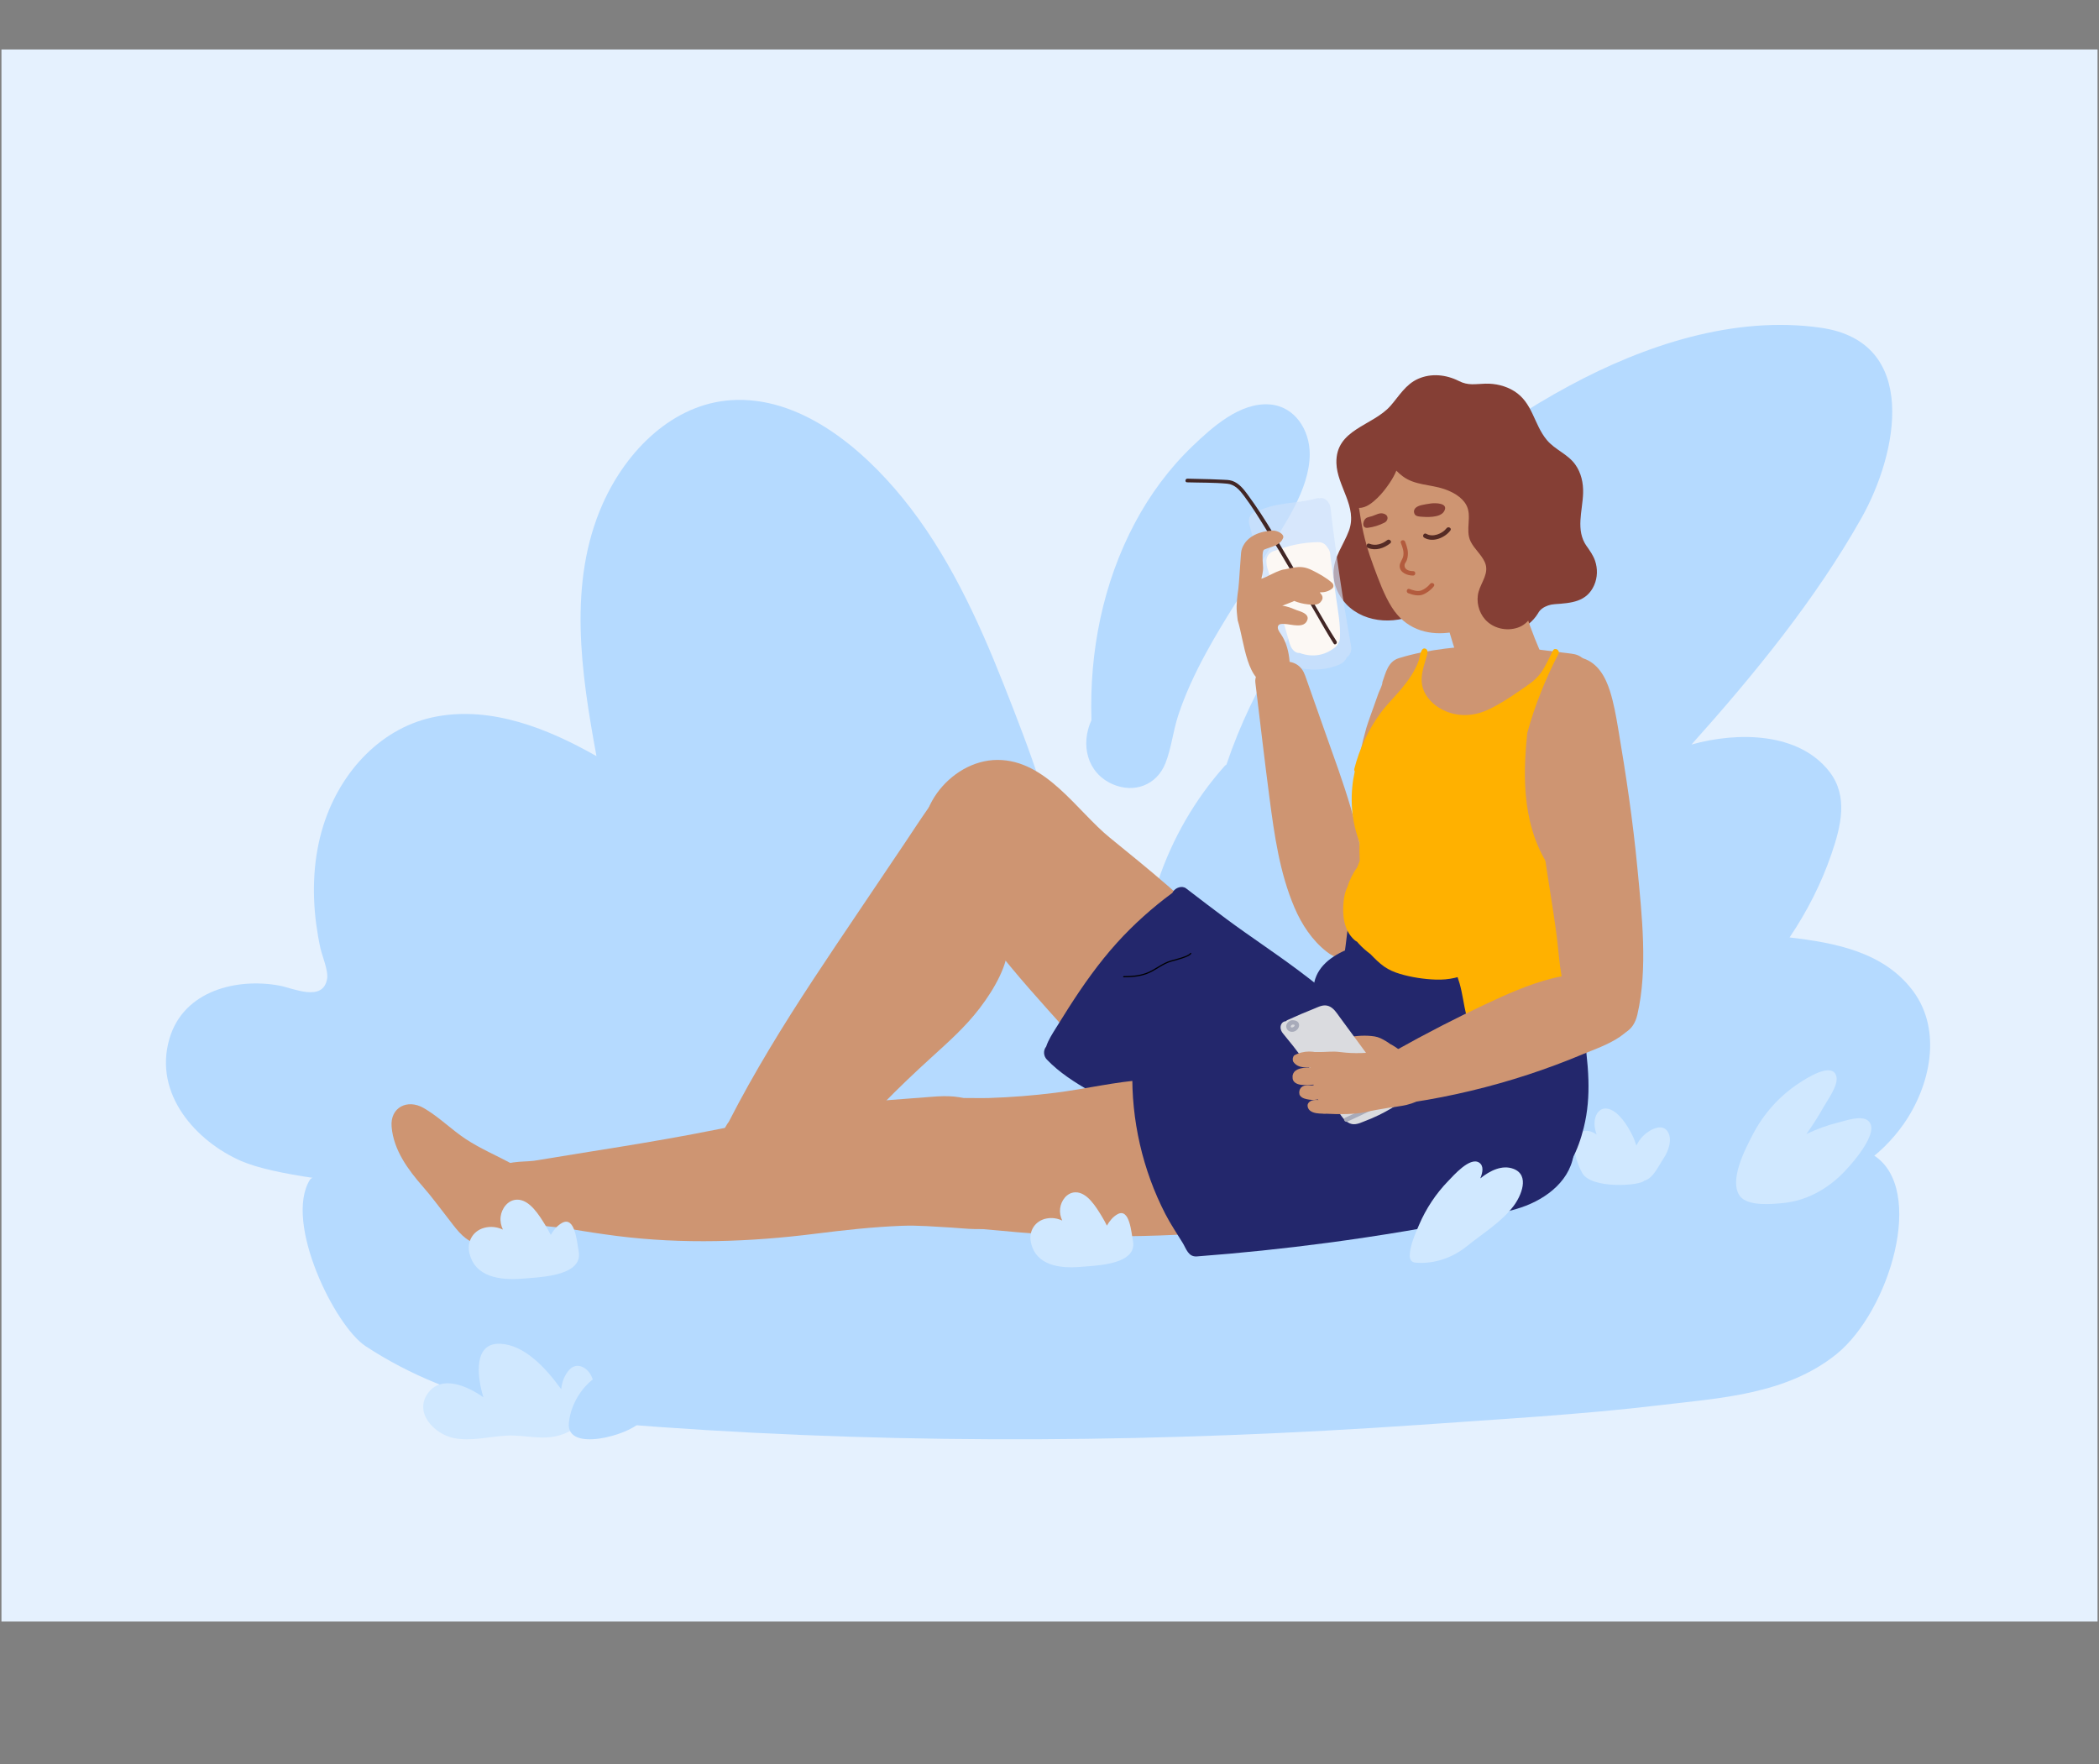 <svg width="721" height="606" viewBox="0 0 721 606" fill="none" xmlns="http://www.w3.org/2000/svg">
<rect x="0" y="0" width="721" height="606" fill="#808080" stroke="none"/>
<rect width="720" height="540" transform="translate(0.5 17)" fill="#E5F1FE"/>
<g clip-path="url(#clip0_2321_5392)">
<path d="M657.095 340.369C647.107 326.979 630.317 323.836 614.713 322.007C620.741 313.066 625.646 303.45 629.148 293.196C632.322 283.906 634.964 273.544 628.42 265.096C617.905 251.528 597 251.276 581.03 255.738C602.49 231.767 623.658 205.892 639.416 177.908C651.903 155.738 659.53 117.471 625.48 112.585C595.739 108.318 564.956 118.537 539.02 132.53C511.973 147.13 486.868 166.811 465.958 189.451C446.383 210.646 430.51 235.242 421.278 262.636C421.078 262.745 420.877 262.889 420.688 263.095C400.219 286.028 389.687 317.098 392.173 347.921C393.176 360.365 395.09 378.257 406.448 385.672C413.147 390.048 421.748 392.428 429.152 395.238C438.206 398.673 447.323 401.941 456.497 405.027C474.307 411.013 491.349 414.603 510.185 412.47C529.112 410.32 547.69 404.832 566.876 405.554C584.926 406.231 602.937 411.684 620.999 408.043C634.236 405.376 646.081 397.239 653.851 386.16C663.008 373.102 667.3 354.046 657.089 340.357L657.095 340.369Z" fill="#B5DAFF"/>
<path d="M376.063 378.768C375.186 370.805 374.309 362.843 373.433 354.88C371.68 338.955 369.927 323.03 368.173 307.11C368.036 305.888 367.154 305.205 366.243 305.074C362.513 280.733 353.633 257.527 344.684 234.896C335.763 212.339 325.382 189.989 310.274 171.35C295.756 153.44 274.541 135.897 251.12 137.457C231.297 138.777 215.307 154.507 207.063 172.985C194.923 200.177 199.644 231.184 204.886 259.736C188.191 250.242 169.084 242.623 150.035 246.106C131.426 249.507 117.063 264.658 111.11 283.435C107.644 294.363 107.123 306.209 108.635 317.574C108.996 320.282 109.466 322.978 110.051 325.645C110.641 328.336 112.835 333.425 112.371 336.172C110.996 344.364 100.729 339.437 96.014 338.559C81.697 335.886 63.111 340.039 58.207 356.767C52.587 375.951 67.574 392.175 82.877 398.812C104.917 408.375 182.657 410.635 205.866 410.251C219.088 410.033 216.717 414.072 229.275 415.953C253.653 419.602 278.357 418.317 302.672 414.806C317.052 412.729 331.323 409.89 345.537 406.803C352.544 405.283 359.723 404.05 366.627 402.065C370.098 401.066 373.817 399.541 375.719 396.018C378.417 391.021 376.635 384.074 376.051 378.773L376.063 378.768Z" fill="#B5DAFF"/>
<path d="M436.125 138.925C425.928 138.132 416.366 146.775 409.521 153.348C401.613 160.938 394.998 169.915 389.848 179.598C378.815 200.329 374.151 223.963 374.912 247.356C371.106 255.665 373.321 265.516 382.214 269.386C389.596 272.601 397.344 269.685 400.32 262.175C402.38 256.977 402.935 251.163 404.68 245.832C407.107 238.426 410.431 231.353 414.139 224.509C420.451 212.865 427.908 201.904 434.803 190.61C440.898 180.628 449.854 168.23 449.888 156.016C449.911 147.775 444.852 139.598 436.131 138.92L436.125 138.925Z" fill="#B5DAFF"/>
<path d="M106.44 405.254C97.463 419.895 114.992 455.453 125.584 462.408C156.461 482.677 191.467 487.674 226.05 490.138C313.248 496.364 400.613 495.451 487.846 489.42C515.382 487.439 542.959 485.94 570.421 482.649C590.465 480.248 613.614 479.076 630.868 465.102C649.073 450.358 661.664 408.419 643.654 396.857C643.19 396.559 115.416 390.62 106.445 405.254H106.44Z" fill="#B5DAFF"/>
<path d="M641.619 384.903C639.24 383.038 634.024 384.943 631.529 385.552C627.711 386.487 624.044 387.847 620.509 389.512C622.64 386.527 624.621 383.445 626.406 380.237C627.769 377.787 631.552 372.771 630.79 369.752C629.444 364.414 620.007 370.722 617.974 372.053C611.251 376.438 605.764 382.596 602.085 389.69C599.555 394.568 593.664 405.679 597.73 410.936C600.445 414.442 608.802 413.616 612.724 413.214C620.365 412.428 627.29 408.64 632.696 403.314C635.341 400.709 646.395 388.651 641.613 384.903H641.619Z" fill="#D0E8FF"/>
<path d="M203.083 472.568C201.687 469.672 198.112 467.716 195.539 470.537C193.969 472.26 192.966 474.74 192.783 477.204C187.436 469.838 180.185 461.981 171.89 461.582C162.584 461.132 163.812 472.618 166.034 479.967C160.379 475.947 151.733 472.318 147.147 478.353C141.984 485.144 149.102 492.519 155.718 493.934C161.816 495.232 168.089 493.401 174.204 493.118C180.386 492.835 186.166 494.841 192.331 492.993C201.086 490.371 207.351 481.432 203.091 472.585L203.083 472.568Z" fill="#D0E8FF"/>
<path d="M219.915 480.738C217.969 479.394 215.36 479.84 213.025 480.839C214.449 478.16 215.526 475.035 214.524 472.725C213.381 470.079 210.209 470.432 208.015 471.288C201.158 473.968 196.082 481.503 195.403 488.794C194.45 499.076 216.106 492.893 219.898 488.466C221.737 486.316 222.639 482.628 219.898 480.738H219.915Z" fill="#B5DAFF"/>
<path d="M572.812 388.635C571.067 386.076 567.743 387.586 565.761 389.044C564.142 390.238 562.927 391.771 562.091 393.5C561.665 392.146 561.147 390.814 560.484 389.529C558.946 386.531 556.192 382.099 552.799 380.986C550.368 380.191 548.588 381.666 547.966 383.978C547.465 385.845 547.759 387.828 548.438 389.713C546.486 388.37 544.256 387.782 542.367 389.396C539.002 392.278 541.802 400.071 543.548 403.017C546.797 408.504 563.388 407.328 564.862 405.53C567.846 404.821 569.811 400.307 571.539 397.725C573.1 395.391 574.581 391.235 572.807 388.635H572.812Z" fill="#D0E8FF"/>
<path d="M443.825 389.409C443.871 389.443 443.922 389.472 443.968 389.506C455.548 384.603 467.122 379.677 478.69 374.751C496.26 367.271 513.818 359.785 531.393 352.321C540.612 348.404 549.837 344.497 559.068 340.602C559.788 340.299 559.473 339.102 558.742 339.411C542.132 346.416 525.546 353.473 508.96 360.529C491.39 368.01 473.832 375.496 456.257 382.959C447.037 386.877 437.813 390.784 428.582 394.678C427.862 394.982 428.176 396.179 428.908 395.87C433.583 393.899 438.258 391.923 442.928 389.942C442.939 389.506 443.374 389.094 443.825 389.403V389.409Z" fill="#996945"/>
<path d="M544.988 187.587C541.149 182.104 543.596 175.532 543.791 169.447C543.905 165.942 543.149 162.427 541.08 159.542C538.508 155.957 534.113 154.489 531.322 151.128C526.813 145.697 526.526 138.345 520.103 134.341C517.169 132.518 513.674 131.697 510.236 131.789C506.695 131.887 504.386 132.529 501.108 130.872C496.742 128.669 491.637 128.119 487.099 130.138C482.824 132.042 480.618 135.993 477.673 139.36C471.531 146.38 458.736 147.378 459.051 159.049C459.268 167.055 466.402 174.052 463.348 182.299C461.52 187.237 458.117 191.24 458.048 196.781C457.996 200.761 459.704 204.678 462.46 207.551C469.135 214.502 480.63 214.623 488.566 209.823C489.351 209.347 490.13 208.813 491.018 208.578C492.491 208.188 494.513 209.238 496.238 210.018C496.811 210.276 497.35 210.505 497.831 210.637C498.387 210.832 498.942 210.952 499.493 211.015C501.819 211.371 504.248 209.605 506.454 210.046C507.09 210.184 507.675 210.408 508.225 210.694C508.775 210.981 509.291 211.337 509.784 211.727C510.225 212.071 510.66 212.438 511.101 212.822C511.543 213.206 511.99 213.602 512.448 213.998C517.261 219.314 524.762 216.441 528.291 210.706C528.95 209.381 530.274 208.498 531.763 207.982C532.417 207.746 533.173 207.592 534.078 207.528C539.636 207.138 545.034 206.812 547.595 201.008C548.758 198.369 548.827 195.284 547.876 192.56C547.223 190.701 546.094 189.147 545 187.576L544.988 187.587Z" fill="#853F35"/>
<path opacity="0.65" d="M453.458 171.117C453.406 171.129 453.36 171.146 453.314 171.157C453.005 171.083 452.678 171.077 452.357 171.169C448.759 172.195 445.029 172.471 441.339 172.998C439.505 173.262 437.683 173.589 435.901 174.122C434.938 174.409 433.987 174.742 433.053 175.126C432.698 175.275 432.303 175.424 431.93 175.619C431.747 175.608 431.558 175.619 431.363 175.671C429.93 176.004 428.567 177.85 429.088 179.909C433.013 195.463 437.27 210.92 441.854 226.25C442.164 227.282 442.903 227.976 443.722 228.303C444.164 228.75 444.702 229.072 445.304 229.226C448.346 230.001 451.458 230.178 454.472 229.8C455.91 229.616 457.325 229.284 458.7 228.813C460.247 228.28 461.732 227.678 462.608 225.877C462.625 225.843 462.643 225.802 462.654 225.762C463.731 225.063 464.39 223.571 464.087 221.885C461.256 206.113 458.889 190.256 456.999 174.358C456.764 172.385 454.936 170.773 453.446 171.117H453.458Z" fill="#D0E2FA"/>
<path d="M456 188.115C455.3 186.796 454.074 186.183 452.665 186.217C450.023 186.28 447.399 186.567 444.82 187.118C443.6 187.376 442.391 187.691 441.199 188.064C440.408 188.31 439.629 188.58 438.85 188.85C438.649 188.918 438.449 188.993 438.248 189.062C438.265 189.05 437.566 189.268 437.589 189.262C436.048 189.716 434.736 191.276 435.034 193.294C435.045 193.856 435.137 194.436 435.309 194.998C437.979 203.687 440.534 212.335 442.993 221.041C443.497 222.825 444.78 224.442 446.453 224.293C446.505 224.316 446.551 224.339 446.602 224.356C450.969 225.905 455.283 225.159 458.842 222.154C459.162 221.879 459.409 221.529 459.586 221.127C459.976 220.594 460.222 219.911 460.263 219.126C460.492 214.503 459.564 209.76 458.928 205.166C458.274 200.458 457.627 195.755 456.974 191.046C456.951 190.742 456.922 190.438 456.899 190.134C456.836 189.371 456.492 188.672 456 188.115Z" fill="#FCF8F4"/>
<path d="M459.096 220.267C454.22 212.645 449.922 204.615 445.344 196.816C440.021 187.748 434.835 178.4 428.59 169.923C427.192 168.025 425.627 166.023 423.335 165.203C422.23 164.807 421.009 164.836 419.846 164.773C418.465 164.698 417.078 164.647 415.692 164.607C413.085 164.532 410.483 164.503 407.876 164.423C407.068 164.4 406.936 165.656 407.75 165.679C412.34 165.822 416.975 165.719 421.553 166.149C424.189 166.396 425.857 168.386 427.341 170.365C429.994 173.892 432.32 177.677 434.641 181.422C440.686 191.184 446.416 201.134 452.186 211.062C454.134 214.417 456.036 217.818 458.128 221.087C458.563 221.769 459.531 220.949 459.096 220.273V220.267Z" fill="#412625"/>
<path d="M344.708 414.598C343.969 411.73 342.325 408.673 341.723 406.861C340.073 401.911 338.6 396.887 337.643 391.754C337.076 388.697 337.844 380.192 334.635 378.54C330.349 376.332 325.118 376.349 320.333 376.728C310.867 377.479 301.069 378.076 291.512 379.217C281.954 380.358 272.712 382.566 263.315 384.539C256.777 385.91 250.222 387.177 243.667 388.479C223.629 392.46 203.511 395.373 183.388 398.728C179.085 399.233 173.338 398.568 170.284 402.129C169.183 403.454 169.734 404.945 170.742 406.471C171.08 406.981 171.47 407.492 171.859 408.002C172.358 408.484 172.73 409.011 173.057 409.596C173.275 415.653 177.016 418.985 181.824 420.189C186.356 421.325 191.095 421.377 195.707 422.134C201.059 423.011 206.422 423.848 211.808 424.537C234.505 427.433 257.533 426.63 280.195 423.768C289.97 422.535 299.797 421.451 309.698 421.061C315.423 420.837 321.135 421.354 326.842 421.669C331.552 421.933 338.182 422.982 342.651 421.032C345.281 419.885 345.402 417.327 344.703 414.598H344.708Z" fill="#CE9572"/>
<path d="M419.769 321.779C407.868 309.396 394.529 298.545 381.218 287.74C369.902 278.552 359.313 261.031 342.667 261.031C326.022 261.031 311.537 280.307 319.232 294.829C319.897 296.079 320.813 297.232 321.615 298.396C329.609 309.941 338.095 321.153 347.051 331.976C355.577 342.276 364.768 352.055 373.574 362.08C376.25 365.125 379.998 367.999 384.226 366.674C387.401 365.682 389.274 363.445 391.509 361.231C395.915 356.861 401.13 353.402 405.582 349.055C410.641 344.117 427.464 329.785 419.769 321.779Z" fill="#CE9572"/>
<path d="M471.973 357.475C471.893 356.34 471.537 355.192 471.01 354.407C468.266 350.306 463.183 347.037 459.419 343.911C455.081 340.31 450.657 336.823 446.148 333.439C438.006 327.331 429.485 321.756 421.303 315.694C416.639 312.236 412.032 308.697 407.425 305.164C406.004 304.075 403.718 304.946 402.899 306.351C402.835 306.46 402.778 306.569 402.727 306.684C395.834 311.777 389.422 317.495 383.669 323.855C377.395 330.795 371.997 338.463 366.966 346.337C365.545 348.557 364.153 350.794 362.766 353.036C361.483 355.106 360.113 357.177 359.357 359.5C358.297 360.802 358.417 362.717 359.58 363.939C363.901 368.475 369.258 371.825 374.639 374.956C379.813 377.967 385.331 381.035 389.502 384.729C389.714 384.918 389.943 385.073 390.19 385.211C390.997 385.927 392.161 386.163 393.324 385.991C405.047 384.207 416.461 380.903 427.875 377.761C439.089 374.669 450.423 371.974 460.925 366.841C463.561 365.55 466.059 364.082 468.609 362.654C469.646 362.075 470.666 361.398 471.342 360.423C471.87 359.66 472.053 358.576 471.978 357.487L471.973 357.475Z" fill="#23276C"/>
<path d="M493.265 200.083C492.887 198.54 492.807 197.02 493.242 195.54C493.741 192.048 496.714 189.817 499.637 188.004C501.614 186.777 503.648 185.641 505.722 184.586C507.538 183.657 509.263 183.083 511.32 183.496C513.194 183.514 515.153 184.047 516.534 185.383C518.076 186.88 518.689 188.543 519.038 190.642C519.136 191.227 519.239 191.807 519.342 192.386C521.691 204.642 525.582 216.566 530.911 227.853C531.816 229.716 532.412 231.397 531.948 233.519C531.054 237.614 527.1 238.881 524.253 241.359C519.405 245.58 509.532 250.793 506.152 241.783C501.041 228.151 496.737 214.226 493.265 200.083Z" fill="#CE9572"/>
<path d="M467.696 152.131C470.286 149.9 473.042 147.876 475.844 145.926C482.548 141.252 489.893 136.876 497.978 135.178C498.523 135.063 499.067 134.966 499.611 134.874C506.418 133.796 513.535 136.165 518.669 140.684C525.15 146.39 528.547 154.632 529.779 163.04C530.215 166.016 530.49 168.89 530.576 171.688C530.96 184.633 526.817 197.927 517.62 207.27C507.301 217.748 487.286 223.231 478.084 208.595C475.362 204.27 473.557 199.154 471.775 194.388C469.936 189.462 468.441 184.392 467.57 179.196C467.398 178.152 467.226 177.108 467.06 176.064C467.02 175.829 466.985 175.588 466.945 175.353C466.097 170.06 465.043 164.852 463.994 159.599C463.37 156.473 465.432 154.081 467.638 152.172C467.656 152.154 467.678 152.137 467.696 152.126V152.131Z" fill="#CE9572"/>
<path d="M346.273 323.764C346.158 317.862 344.181 311.811 343.522 305.91C342.686 298.374 342.588 290.78 341.672 283.267C340.766 276.781 341.185 263.733 331.684 264.863C331.576 264.874 331.461 264.892 331.352 264.915C329.536 265.259 328.287 266.182 326.98 267.553C320.735 274.102 315.893 282.023 310.81 289.564C305.407 297.588 300.004 305.612 294.6 313.635C284.264 328.983 273.875 344.313 264.335 360.234C259.424 368.429 254.714 376.768 250.354 385.308C249.947 385.819 249.586 386.386 249.248 387.029C248.251 388.927 247.225 390.802 246.171 392.666C243.243 397.713 240.109 402.617 236.762 407.371C235.548 409.098 235.084 411.392 235.485 413.451C235.531 414.85 235.897 416.238 236.74 417.334C237.914 418.871 239.289 419.524 241.077 420.041C248.973 422.312 257.642 421.566 265.733 420.545C268.741 420.167 271.28 418.882 273.348 416.479C278.843 410.078 283.123 402.554 288.412 395.947C297.924 384.069 308.696 373.448 319.932 363.222C325.926 357.762 331.621 352.732 336.538 346.291C339.15 342.862 341.528 339.22 343.385 335.326C345.138 331.644 346.353 327.801 346.273 323.775V323.764Z" fill="#CE9572"/>
<path d="M531.874 164.716C530.499 158.401 528.316 151.966 524.832 146.483C521.4 141.081 516.501 136.55 510.416 134.445C507.316 133 503.483 133.017 500.091 133.47C497.564 133.808 495.077 134.382 492.596 134.978C490.069 135.586 487.605 136.355 485.273 137.531C483.05 138.655 480.953 140.043 478.827 141.345C476.667 142.664 474.506 143.988 472.346 145.308C468.141 147.883 463.488 150.584 461.843 155.545C460.984 158.137 461.184 161.056 461.488 163.729C461.843 166.82 462.525 174.465 466.828 174.477C469.304 174.477 471.452 172.665 473.16 171.03C474.718 169.533 476.054 167.778 477.268 166C478.214 164.612 479.022 163.173 479.646 161.67C480.288 162.341 481.004 162.978 481.812 163.586C485.955 166.717 491.312 166.367 496.034 167.967C498.899 168.942 502.073 170.634 503.614 173.37C505.798 177.247 503.19 181.956 505.15 185.976C506.422 188.58 508.806 190.426 510.009 193.065C511.688 196.752 508.84 199.872 507.895 203.239C506.978 206.497 507.895 210.282 510.141 212.794C512.885 215.868 517.447 216.9 521.314 215.604C525.211 214.296 526.924 210.672 528.104 206.99C532.533 193.139 534.997 179.088 531.869 164.716H531.874Z" fill="#853F35"/>
<path d="M546.304 230.887C546.11 227.996 543.6 225.266 540.815 224.716C539.463 224.446 538.053 224.332 536.684 224.148C532.037 223.523 527.378 222.955 522.709 222.565C513.942 221.837 505.089 221.693 496.351 222.806C490.97 223.489 485.67 224.469 480.485 226.087C476.766 227.245 476.01 231.042 474.858 234.294C474.858 235.441 473.855 237.133 473.466 238.222C472.973 239.61 472.486 240.998 471.993 242.38C471.093 244.933 470.125 247.462 469.329 250.048C467.655 255.921 466.418 261.914 465.616 267.965C465.404 269.554 465.22 271.148 465.071 272.748C464.888 274.704 464.607 276.734 465.117 278.673C466.303 283.198 470.732 285.09 474.571 286.926C481.029 290.006 487.716 292.208 494.598 294.1C501.531 296.005 508.338 298.23 514.979 300.971C519.614 302.961 524.152 305.169 528.576 307.59C533.097 310.067 538.305 306.93 538.535 301.872C538.867 294.404 539.205 286.937 539.537 279.476C540.368 276.172 541.016 272.823 541.537 269.405C542.666 262.041 543.571 254.636 544.562 247.25C545.141 242.937 545.72 238.63 546.304 234.317C546.471 233.089 546.551 231.988 546.304 230.893V230.887Z" fill="#CE9572"/>
<path d="M468.76 303.575C467.912 285.784 461.259 268.745 455.22 251.637C452.922 245.127 450.625 238.618 448.333 232.114C447.754 230.468 446.831 229.057 445.29 228.157C443.869 227.325 441.783 226.975 440.19 227.491C439.864 227.595 439.549 227.732 439.234 227.887C438.758 227.773 438.277 227.721 437.818 227.738C436.105 227.813 434.334 228.375 433.137 229.677C432.031 230.881 430.994 232.659 431.2 234.362C432.81 247.565 434.323 260.79 436.053 273.975C437.732 286.771 439.549 299.813 444.654 311.759C447.112 317.511 450.728 323.034 455.701 326.9C457.151 328.03 458.463 328.838 460.383 328.838C470.347 328.838 469.052 309.666 468.76 303.575Z" fill="#CE9572"/>
<path d="M436.796 412.166C436.842 410.182 436.596 408.33 436.206 407.097C434.911 403.019 432.344 399.113 430.413 395.219C428.281 390.906 425.881 386.685 423.228 382.579C421.388 379.734 419.423 376.941 417.349 374.211C416.449 372.135 414.283 370.391 411.493 370.403C405.522 370.426 399.563 370.5 393.615 370.879C383.072 371.55 372.925 374.056 362.502 375.364C354.933 376.31 347.295 376.918 339.628 377.164C332.615 377.388 324.587 376.35 318.233 379.309C308.096 384.07 313.053 399.32 315.677 406.391C316.955 409.832 318.571 412.987 321.132 415.894C326.495 421.985 336.104 421.985 344.149 422.777C372.896 425.616 402.027 425.122 430.596 422.083C435.163 421.595 436.693 416.548 436.796 412.155V412.166Z" fill="#CE9572"/>
<path d="M545.617 371.039C545.439 364.667 544.528 358.306 543.669 351.774C543.222 348.379 542.769 344.984 542.236 341.6C541.915 339.569 541.761 337.235 540.987 335.308C540.907 335.113 540.855 334.878 540.706 334.723C533.315 327.176 526.972 351.682 519.087 344.645C509.788 336.346 499.646 328.879 489.498 321.658C484.433 318.057 479.259 314.61 473.987 311.324C471.042 309.488 466.572 310.595 464.934 313.698C464.79 313.973 464.664 314.249 464.556 314.53C463.541 315.791 463.14 317.151 462.951 318.825C462.722 320.878 462.464 322.926 462.195 324.973C462.126 325.478 462.057 325.983 461.983 326.487C456.396 328.977 451.417 333.066 451.17 339.724C451.113 341.33 451.778 342.896 452.855 344.106C452.912 345.075 453.199 346.039 453.749 346.939C460.355 357.699 467.128 368.372 475.683 377.72C479.66 382.067 483.928 386.134 488.335 390.039C492.947 394.134 497.663 398.16 502.602 401.854C511.77 408.713 521.127 413.806 531.888 407.159C538.77 402.909 542.139 394.874 544.018 387.338C545.393 381.821 545.766 376.424 545.617 371.033V371.039Z" fill="#23276C"/>
<path d="M537.654 391.474C537.419 391.468 537.19 391.486 536.961 391.52C519.903 380.795 502.839 370.07 485.781 359.346C480.83 356.231 475.874 353.117 470.923 350.003C469.411 349.051 467.371 349.32 466.317 350.84C466.133 351.098 466.001 351.391 465.904 351.689C447.047 355.279 428.104 358.399 409.086 361.032C403.362 361.823 397.626 362.574 391.891 363.28C390.344 363.469 389.261 365.012 389.22 366.509C389.071 366.841 388.974 367.209 388.968 367.604C388.561 384.701 392.464 401.843 400.314 417.048C402.09 420.483 404.216 423.62 406.233 426.906C407.476 428.937 408.158 431.798 411.12 431.575C426.133 430.439 441.111 428.885 456.031 426.901C473.857 424.532 491.826 421.521 509.577 417.914C513.921 417.03 518.27 416.17 522.481 414.765C531.357 411.794 540.072 405.124 540.697 395.036C540.806 393.309 539.459 391.537 537.654 391.48V391.474Z" fill="#23276C"/>
<path d="M481.123 360.996C480.012 360.079 478.826 359.276 477.542 358.616C477.044 358.243 476.528 357.905 475.989 357.584C474.792 356.873 473.577 356.23 472.185 356.012C469.285 355.559 465.956 355.714 463.097 356.368C462.473 356.511 462.249 357.022 462.318 357.509C462.232 357.71 462.215 357.951 462.295 358.22C462.771 359.763 463.447 361.335 465.085 361.914C465.974 362.229 466.999 362.241 467.922 362.344C469.148 362.482 470.374 362.608 471.606 362.711C473.818 362.895 476.282 363.187 478.488 362.849C478.579 362.837 478.665 362.809 478.746 362.786C478.854 362.854 478.958 362.929 479.066 362.992C479.548 363.285 480.012 363.164 480.327 362.86C480.608 362.872 480.889 362.78 481.118 362.551C481.513 362.166 481.576 361.369 481.118 360.991L481.123 360.996Z" fill="#CE9572"/>
<path d="M544.161 352.084C544.757 344.754 543.926 337.431 542.895 330.176C541.824 322.605 540.643 315.052 539.509 307.493C539.423 306.919 539.125 306.426 538.712 306.042C538.558 305.709 538.346 305.394 538.076 305.124C532.604 299.59 528.616 292.822 526.381 285.28C523.958 277.096 523.511 268.797 523.935 260.206C524.072 257.396 524.313 254.597 524.605 251.798C527.161 242.415 530.857 233.205 535.32 224.596C535.973 223.334 534.071 222.216 533.418 223.483C532.14 225.95 530.994 228.72 529.338 231.054C527.413 233.772 524.651 235.43 521.952 237.294C518.537 239.657 515.03 241.962 511.266 243.734C507.49 245.512 503.33 246.155 499.233 245.168C495.789 244.337 492.506 242.427 490.386 239.542C486.833 234.707 488.656 230.251 490.163 225.078C490.386 224.309 490.512 223.271 489.802 222.893C487.997 221.923 487.682 225.835 487.401 226.695C486.209 230.326 483.734 233.79 481.304 236.703C478.966 239.502 476.319 242.048 474.159 244.996C469.982 250.697 466.951 257.224 465.209 264.077C465.117 264.433 465.192 264.737 465.358 264.966C463.748 272.198 463.948 279.82 466.166 286.915C466.423 287.746 466.699 288.572 466.968 289.398C466.916 291.503 466.951 293.614 467.06 295.713C466.773 296.441 466.492 297.175 466.206 297.904C464.71 299.968 463.559 302.285 462.808 304.717C462.092 306.156 461.736 307.757 461.547 309.431C461.014 314.105 461.524 319.623 465.295 322.915C465.558 323.144 465.845 323.333 466.148 323.477C466.326 323.689 466.504 323.895 466.687 324.102C467.902 325.455 469.294 326.648 470.755 327.744C472.222 329.264 473.695 330.766 475.425 331.994C477.081 333.169 479.006 333.972 480.943 334.546C484.845 335.699 489.137 336.352 493.199 336.49C495.394 336.565 497.623 336.381 499.766 335.882C500.07 335.813 500.373 335.727 500.671 335.641C500.889 336.226 501.187 337.173 501.37 337.815C501.617 338.687 501.829 339.564 502.018 340.453C502.402 342.231 502.7 344.026 503.043 345.815C503.748 349.475 504.734 353.099 506.613 356.351C510.051 362.293 515.907 366.755 522.542 368.487C523.597 368.762 524.783 368.47 525.614 367.77C525.677 367.753 525.745 367.735 525.808 367.707C529.269 366.319 532.581 364.656 535.658 362.545C538.781 360.4 541.766 358.014 543.921 354.866C544.477 354.046 544.505 353.007 544.167 352.101L544.161 352.084Z" fill="#FFB100"/>
<path d="M562.454 298.305C560.924 282.195 558.534 266.107 555.818 250.158C555.091 245.891 554.334 241.549 553.028 237.414C551.504 232.591 548.897 227.739 543.722 226.11C540.428 225.072 536.342 226.488 535.214 230.01C535.047 230.52 534.944 231.054 534.898 231.593C534.325 232.499 533.993 233.503 533.752 234.673C532.148 242.513 530.251 250.37 529.272 258.319C526.728 279.046 532.142 301.138 534.732 321.664C535.844 330.485 535.93 340.55 541.178 348.144C546.089 355.244 559.709 360.228 562.425 348.54C566.086 332.796 563.966 314.214 562.454 298.305Z" fill="#CE9572"/>
<path d="M479.658 375.84L466.748 358.29C464.559 355.313 462.371 352.337 460.182 349.36C459.133 347.932 458.165 346.292 456.475 345.615C454.635 344.875 452.956 345.856 451.478 346.441C448.367 347.674 445.295 348.987 442.276 350.375C442.058 350.473 441.863 350.616 441.703 350.782C441.233 350.817 440.803 350.977 440.5 351.287C439.566 352.233 439.669 353.753 440.7 354.998C445.422 360.681 449.765 366.486 453.822 372.576C455.85 375.622 457.666 378.782 459.712 381.816C460.881 383.548 462.25 385.698 464.359 386.1C466.003 386.41 467.579 385.567 468.954 385.045C472.157 383.835 475.206 382.343 478.088 380.611C478.168 380.56 478.248 380.508 478.328 380.445C478.85 380.17 479.366 379.877 479.864 379.55C481.022 378.799 480.483 376.952 479.664 375.84H479.658Z" fill="#DADBDF"/>
<path d="M462.827 385.268C468.448 382.687 474.006 379.98 479.507 377.147C480.378 376.699 479.61 375.38 478.739 375.827C473.238 378.661 467.68 381.368 462.059 383.949C461.171 384.356 461.945 385.675 462.827 385.268Z" fill="#A8ABBA"/>
<path d="M443.525 350.478C442.642 350.759 441.823 351.527 441.812 352.514C441.8 353.792 442.986 354.601 444.178 354.406C445.215 354.234 446.166 353.339 446.241 352.261C446.338 350.816 444.9 350.374 443.731 350.455C442.757 350.518 442.751 352.049 443.731 351.98C444.006 351.963 444.717 351.831 444.711 352.221C444.705 352.565 444.224 352.858 443.932 352.909C443.055 353.058 443.336 352.141 443.932 351.951C444.866 351.659 444.465 350.185 443.525 350.478Z" fill="#A8ABBA"/>
<path d="M561.778 344.434C558.397 332.189 542.313 333.749 532.939 336.135C524.98 338.165 517.4 341.583 509.991 345.07C505.086 347.376 500.221 349.767 495.397 352.245C489.988 355.021 484.63 357.9 479.324 360.876C473.405 364.197 478.918 379.585 485.421 378.581C498.795 376.522 511.996 373.35 524.854 369.141C531.203 367.059 537.472 364.725 543.637 362.144C550.702 359.185 564.689 354.958 561.778 344.434Z" fill="#CE9572"/>
<path d="M183.198 407.922C182.206 404.045 179.347 401.665 175.984 399.841C170.678 396.962 164.948 394.548 159.917 391.216C155.196 388.09 151.173 384.035 146.331 381.081C146.028 380.898 145.741 380.726 145.449 380.56C139.908 377.411 133.972 380.399 134.516 387.017C135.175 395.047 140.195 401.843 145.334 407.693C148.354 411.128 151.03 414.845 153.855 418.435C156.296 421.532 158.794 425.363 162.616 426.82C167.618 428.724 173.394 425.701 177.789 423.453C183.393 420.591 184.607 413.474 183.192 407.934L183.198 407.922Z" fill="#CE9572"/>
<path d="M449.305 380.57C449.861 381.993 451.74 382.405 453.196 382.491C453.207 382.491 453.224 382.491 453.236 382.491C453.649 382.526 454.044 382.537 454.393 382.543C455.339 382.56 456.651 382.348 457.218 381.488C458.651 379.308 455.144 378.11 453.494 377.915C452.308 377.777 450.95 377.68 449.981 378.345C449.517 378.66 449.133 379.165 449.145 379.727C449.151 380.043 449.208 380.318 449.305 380.564V380.57Z" fill="#CE9572"/>
<path d="M454.801 362.379C451.666 360.83 447.673 360.738 444.538 362.539C444.011 363.136 443.897 364.013 444.246 364.724C445.919 367.179 449.317 366.743 451.81 366.416C453.397 366.187 454.669 365.022 455.299 363.818C455.397 363.302 455.265 362.774 454.806 362.373L454.801 362.379Z" fill="#CE9572"/>
<path d="M456.205 368.728C455.42 366.812 451.725 366.646 450.006 366.686C448.413 366.721 446.373 366.772 445.038 367.764C444.287 368.321 443.909 369.187 444.006 370.007C443.897 371.928 445.817 372.588 447.393 372.674C449.37 372.777 451.404 372.593 453.358 372.295C454.412 372.135 455.735 371.716 456.137 370.621C456.417 369.852 456.412 369.233 456.205 368.728Z" fill="#CE9572"/>
<path d="M453.133 372.977C452.199 372.77 451.276 372.759 450.371 372.851C448.606 372.593 446.744 372.834 446.343 374.732C446.263 375.116 446.268 375.443 446.337 375.718C446.337 375.885 446.389 376.062 446.509 376.252C447.191 377.301 448.612 377.542 449.661 377.714C450.904 377.909 452.176 377.835 453.322 377.485C454.187 377.221 455.545 376.819 455.408 375.615C455.545 375.288 455.557 374.881 455.39 374.474C454.995 373.51 453.975 373.172 453.121 372.983L453.133 372.977Z" fill="#CE9572"/>
<path d="M457.475 200.124C455.43 198.346 453.029 197.021 450.611 195.834C448.411 194.756 446.669 194.555 444.256 194.991C443.752 195.083 443.254 195.18 442.755 195.278C442.257 195.381 441.758 195.484 441.26 195.593C439.168 195.702 435.048 198.352 433.284 198.793C433.266 198.587 434.017 196.459 433.845 194.526C433.622 191.991 433.524 189.089 434.24 188.785C436.664 187.753 439.552 187.495 440.71 184.886C441.368 183.561 438.945 182.236 437.18 182.236C432.991 182.454 428.356 184.002 426.677 188.275C426.253 189.348 426.259 190.512 426.178 191.642C426.087 192.978 425.989 194.314 425.886 195.645C425.668 198.518 425.56 201.455 425.09 204.293C425.015 204.936 424.946 205.584 424.889 206.238C424.78 207.54 424.729 208.853 424.838 210.155C424.878 210.642 424.924 211.124 424.975 211.612C425.027 212.099 425.078 212.581 425.141 213.063C427.508 220.679 428.172 234.908 436.464 235.246C437.558 235.292 438.652 235.12 439.713 234.874C440.434 234.707 441.844 234.564 442.434 234.071C442.967 233.623 442.961 231.811 443.001 231.197C443.087 229.913 443.082 228.628 442.979 227.343C442.709 223.931 441.89 220.553 439.919 217.72C439.397 216.974 438.538 215.804 439.099 214.863C439.483 214.227 440.543 214.301 441.174 214.319C443.552 214.382 448.078 216.102 449.104 212.85C449.442 211.772 448.668 210.998 447.775 210.505C446.778 209.96 445.626 209.725 444.589 209.266C443.368 208.727 442.131 208.331 440.818 208.096C440.669 208.067 440.538 208.067 440.412 208.084C441.666 207.608 442.921 207.121 444.165 206.622C444.302 206.565 444.423 206.496 444.52 206.416C446.021 207.018 447.597 207.419 449.218 207.591C450.662 207.74 452.88 208.062 453.791 206.553C454.055 206.255 454.232 205.894 454.284 205.486C454.358 204.833 454.02 204.271 453.562 203.817C453.504 203.697 453.436 203.588 453.355 203.479C454.868 203.496 456.324 203.198 457.584 202.166C458.295 201.581 458.077 200.64 457.47 200.113L457.475 200.124Z" fill="#CE9572"/>
<path d="M489.719 370.918C489.22 369.777 488.447 368.67 487.604 367.666C487.18 367.161 486.739 366.685 486.309 366.238C484.739 364.718 483.198 362.745 481.124 361.902C478.935 361.013 476.328 361.157 474.024 361.34C469.389 361.713 465.223 362 460.611 361.409C457.098 360.967 456.64 361.461 451.609 361.357C447.936 361.283 451.299 371.44 451.58 375.179C451.821 375.862 452.119 376.51 452.463 377.106C454.096 379.951 451.872 382.348 455.121 382.543C460.192 382.847 465.871 382.715 468.678 382.079C471.423 381.459 474.139 380.983 476.918 380.536C480.883 379.899 485.862 379.722 488.853 376.653C490.601 374.858 490.555 372.839 489.713 370.907L489.719 370.918Z" fill="#CE9572"/>
<path d="M481.183 186.486C481.738 187.937 482.283 189.313 482.036 190.89C481.841 192.163 480.764 193.196 480.781 194.48C480.81 196.746 483.52 197.727 485.4 197.704C486.38 197.692 486.385 196.167 485.4 196.178C483.99 196.195 482.174 195.656 482.495 193.85C482.558 193.488 482.959 193.07 483.114 192.714C483.291 192.301 483.411 191.871 483.492 191.429C483.864 189.502 483.337 187.868 482.655 186.078C482.306 185.172 480.833 185.562 481.183 186.486Z" fill="#B35B3D"/>
<path d="M469.951 188.229C472.576 189.296 475.429 188.304 477.549 186.623C478.317 186.015 477.234 184.943 476.472 185.545C474.747 186.91 472.461 187.61 470.358 186.761C469.447 186.394 469.052 187.868 469.951 188.235V188.229Z" fill="#552B25"/>
<path d="M489.195 184.691C492.14 186.457 496.283 184.759 498.202 182.219C498.793 181.433 497.469 180.676 496.885 181.45C495.469 183.32 492.123 184.668 489.963 183.372C489.121 182.867 488.353 184.186 489.195 184.691Z" fill="#552B25"/>
<path d="M483.75 203.771C485.24 204.338 487.165 204.832 488.712 204.247C490.145 203.702 491.617 202.578 492.534 201.356C493.124 200.57 491.801 199.808 491.216 200.588C490.517 201.517 489.239 202.457 488.139 202.841C486.902 203.272 485.332 202.761 484.151 202.308C483.234 201.958 482.839 203.432 483.744 203.782L483.75 203.771Z" fill="#B35B3D"/>
<path d="M475.436 176.488C473.958 175.949 472.686 176.844 471.328 177.285C470.76 177.469 470.153 177.555 469.603 177.79C468.062 178.444 467.546 181.581 469.826 181.3C471.849 181.048 473.814 180.434 475.619 179.499C476.725 178.931 477.098 177.314 475.791 176.649C475.671 176.586 475.551 176.534 475.436 176.494V176.488Z" fill="#853F35"/>
<path d="M494.893 173.094C493.753 172.784 492.263 172.83 491.536 172.934C490.436 173.094 489.33 173.255 488.247 173.513C486.912 173.834 485.267 174.637 485.794 176.289C486.075 177.172 486.843 177.355 487.685 177.441C489.885 177.659 494.641 177.94 496.016 175.681C496.933 174.167 496.114 173.427 494.893 173.094Z" fill="#853F35"/>
<path d="M198.401 433.276C198.906 432.235 199.057 431 198.732 429.524C198.198 427.081 197.629 417.516 193.034 420.079C191.45 420.96 190.179 422.476 189.181 424.186C188.589 423.002 187.951 421.847 187.243 420.714C185.282 417.568 181.957 411.973 177.57 412.081C174.437 412.162 172.284 415.125 171.959 417.991C171.78 419.553 172.116 421.006 172.743 422.356C171.019 421.572 169.116 421.223 167.045 421.595C162.763 422.361 160.314 426.154 161.213 430.29C163.059 438.791 171.959 439.798 179.352 439.214C184.736 438.785 195.906 438.431 198.401 433.271V433.276Z" fill="#D0E8FF"/>
<path d="M519.876 401.496C516.056 400.031 511.83 402.05 508.481 404.779C509.381 402.586 509.702 400.365 508.028 399.321C504.851 397.342 499.254 403.827 497.476 405.65C493.249 410 489.837 415.146 487.446 420.736C486.132 423.811 484.246 428.006 484.229 431.421C484.229 432.24 484.59 433.117 485.318 433.481C485.679 433.665 486.092 433.706 486.499 433.735C492.842 434.19 498.978 432.015 503.904 428.035C509.307 423.661 515.615 419.906 519.881 414.298C522.491 410.865 525.616 403.694 519.881 401.496H519.876Z" fill="#D0E8FF"/>
<path d="M388.822 429.574C389.294 428.592 389.432 427.42 389.127 426.03C388.626 423.727 388.097 414.691 383.808 417.11C382.328 417.942 381.142 419.373 380.215 420.992C379.662 419.878 379.064 418.781 378.407 417.713C376.577 414.743 373.474 409.453 369.38 409.556C366.456 409.631 364.447 412.428 364.141 415.139C363.974 416.616 364.285 417.988 364.873 419.258C363.261 418.517 361.487 418.189 359.553 418.54C355.558 419.264 353.272 422.848 354.113 426.754C355.834 434.783 364.147 435.737 371.044 435.18C376.07 434.778 386.496 434.439 388.822 429.568V429.574Z" fill="#D0E8FF"/>
</g>
<path d="M386 335.5C388.629 335.5 391.13 335.313 393.648 334.437C396.753 333.357 399.145 330.984 402.315 330.109C403.398 329.81 408.488 328.569 409 327.5" stroke="black" stroke-width="0.4" stroke-linecap="round"/>
<defs>
<clipPath id="clip0_2321_5392">
<rect width="606" height="606" fill="white" transform="translate(57)"/>
</clipPath>
</defs>
</svg>
